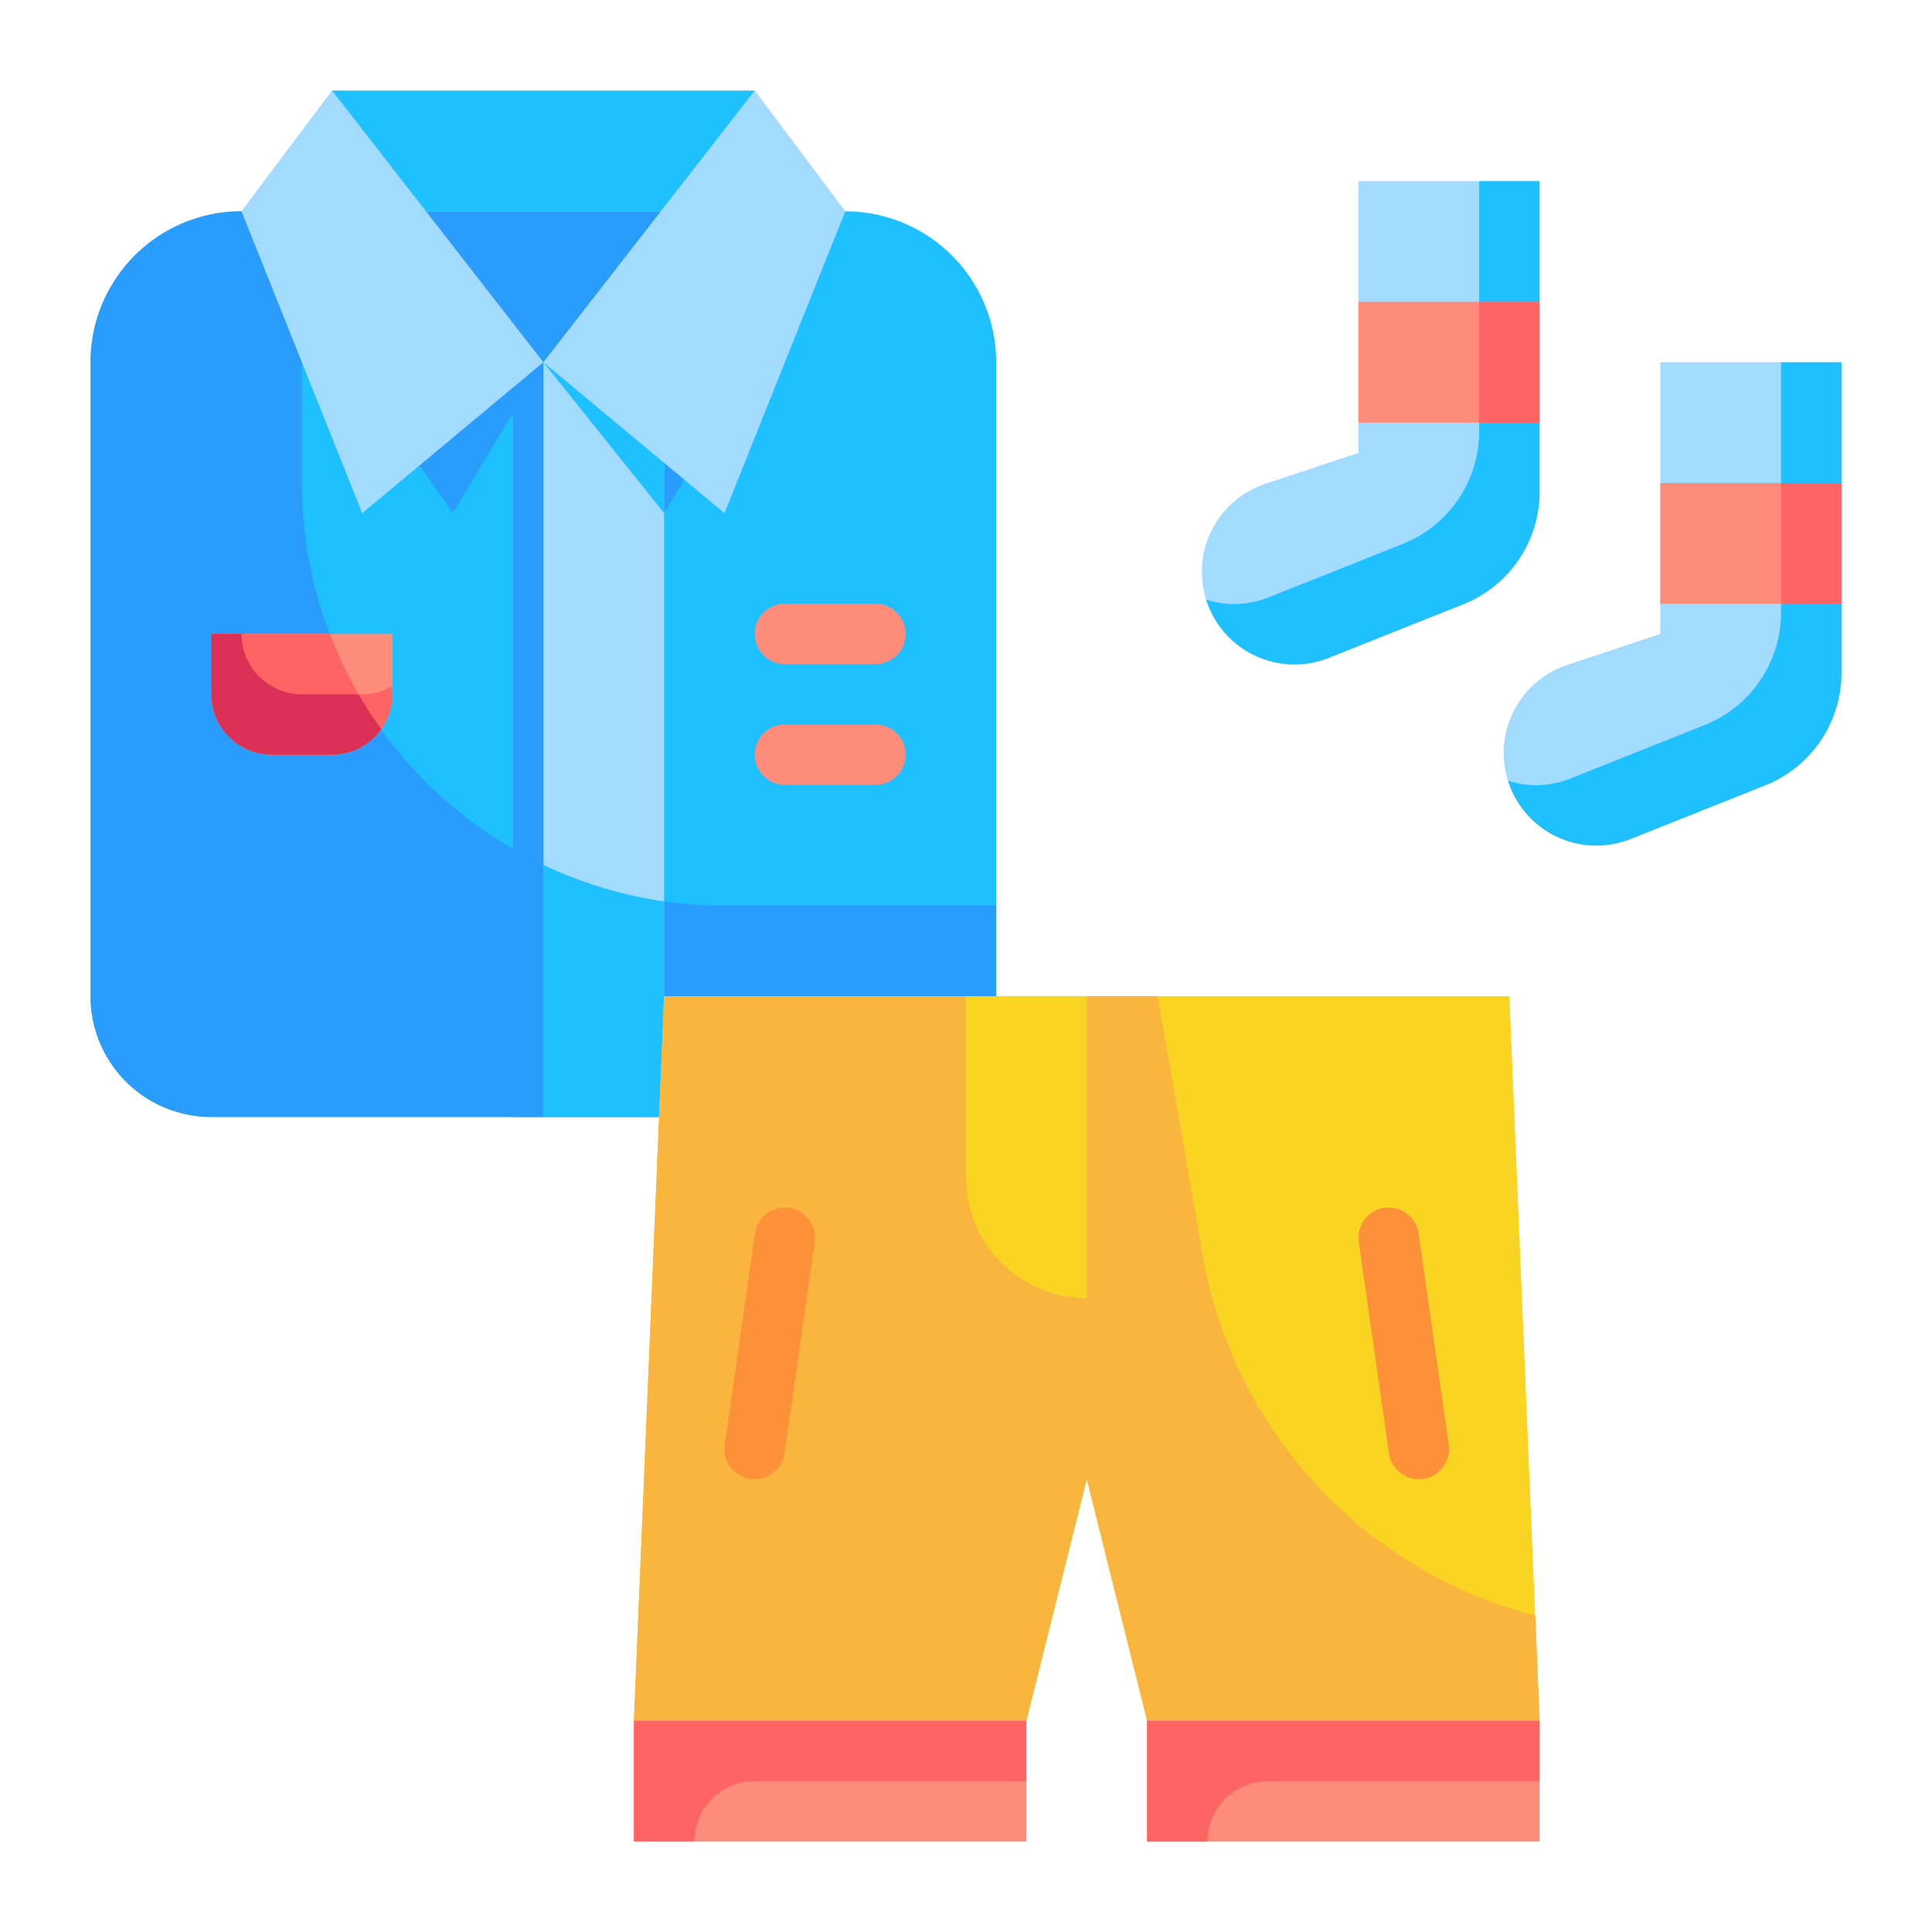 <svg height="512" viewBox="0 0 64 64" width="512" xmlns="http://www.w3.org/2000/svg"><g id="Flat"><g id="Color_copy" data-name="Color copy"><path d="m33 12v21a4 4 0 0 1 -4 4h-22a4 4 0 0 1 -4-4v-21a5 5 0 0 1 5-5h20a5 5 0 0 1 5 5z" fill="#1ec0ff"/><g fill="#299cfc"><path d="m33 30v3a4 4 0 0 1 -4 4h-22a4 4 0 0 1 -4-4v-21a5 5 0 0 1 5-5h2v9a14 14 0 0 0 14 14z"/><path d="m17 12h4v25h-4z"/><path d="m28 7-6 10-4-5 3.89-5z"/></g><path d="m18 12h4v25h-4z" fill="#a3daff"/><path d="m22 29.86v7.14h-4v-8.35a13.951 13.951 0 0 0 4 1.21z" fill="#1ec0ff"/><path d="m18 12 4 5v-5z" fill="#1ec0ff"/><path d="m18 12-3 5-7-10h6.11z" fill="#299cfc"/><path d="m11 7h14v5h-14z" fill="#299cfc"/><path d="m11 3h14v4h-14z" fill="#1ec0ff"/><path d="m24 17-6-5 7-9 3 4z" fill="#a3daff"/><path d="m12 17 6-5-7-9-3 4z" fill="#a3daff"/><path d="m7 21h6a0 0 0 0 1 0 0v2a2 2 0 0 1 -2 2h-2a2 2 0 0 1 -2-2v-2a0 0 0 0 1 0 0z" fill="#ff8b7b"/><path d="m12.63 24.16a2.008 2.008 0 0 1 -1.63.84h-2a2.006 2.006 0 0 1 -2-2v-2h3.93a13.745 13.745 0 0 0 1.7 3.16z" fill="#ff6464"/><path d="m13 22.73v.27a2.006 2.006 0 0 1 -2 2h-2a2.006 2.006 0 0 1 -2-2v-2h1a2.006 2.006 0 0 0 2 2h2a2 2 0 0 0 1-.27z" fill="#ff6464"/><path d="m29 22h-3a1 1 0 0 1 0-2h3a1 1 0 0 1 0 2z" fill="#ff8b7b"/><path d="m29 26h-3a1 1 0 0 1 0-2h3a1 1 0 0 1 0 2z" fill="#ff8b7b"/><path d="m22 33-1 24h13l2-8 2 8h13l-1-24z" fill="#f9d423"/><path d="m51 57h-13l-2-8-2 8h-13l1-24h16.35l1.49 8.57a15 15 0 0 0 11.02 11.95z" fill="#f9b53d"/><path d="m21 57h13v4h-13z" fill="#ff8b7b"/><path d="m38 57h13v4h-13z" fill="#ff8b7b"/><path d="m51 57v2h-9a2.006 2.006 0 0 0 -2 2h-2v-4z" fill="#ff6464"/><path d="m34 57v2h-9a2.006 2.006 0 0 0 -2 2h-2v-4z" fill="#ff6464"/><path d="m25 49a1 1 0 0 1 -.991-1.142l1-7a1 1 0 1 1 1.98.284l-1 7a1 1 0 0 1 -.989.858z" fill="#fc913a"/><path d="m47 49a1 1 0 0 1 -.989-.858l-1-7a1 1 0 0 1 1.98-.284l1 7a1 1 0 0 1 -.991 1.142z" fill="#fc913a"/><path d="m32 33h4a0 0 0 0 1 0 0v10a0 0 0 0 1 0 0 4 4 0 0 1 -4-4v-6a0 0 0 0 1 0 0z" fill="#f9d423"/><path d="m55 12v9l-3.088 1.029a3.07 3.07 0 0 0 -1.941 3.883 3.069 3.069 0 0 0 4.051 1.879l4.464-1.785a4 4 0 0 0 2.514-3.714v-10.292z" fill="#a3daff"/><path d="m61 12v10.29a4.015 4.015 0 0 1 -2.51 3.72l-4.47 1.78a3.066 3.066 0 0 1 -4.05-1.88.09.09 0 0 1 -.01-.05 2.817 2.817 0 0 0 .92.15 3.077 3.077 0 0 0 1.14-.22l4.47-1.78a4.015 4.015 0 0 0 2.51-3.72v-8.29z" fill="#1ec0ff"/><path d="m55 16h6v4h-6z" fill="#ff8b7b"/><path d="m59 16h2v4h-2z" fill="#ff6464"/><path d="m45 6v9l-3.088 1.029a3.07 3.07 0 0 0 -1.941 3.883 3.069 3.069 0 0 0 4.051 1.879l4.464-1.785a4 4 0 0 0 2.514-3.714v-10.292z" fill="#a3daff"/><path d="m51 6v10.29a4.015 4.015 0 0 1 -2.51 3.72l-4.47 1.78a3.066 3.066 0 0 1 -4.05-1.88.09.09 0 0 1 -.01-.05 2.817 2.817 0 0 0 .92.15 3.077 3.077 0 0 0 1.14-.22l4.47-1.78a4.015 4.015 0 0 0 2.51-3.72v-8.29z" fill="#1ec0ff"/><path d="m45 10h6v4h-6z" fill="#ff8b7b"/><path d="m49 10h2v4h-2z" fill="#ff6464"/><path d="m12.63 24.16a2.008 2.008 0 0 1 -1.63.84h-2a2.006 2.006 0 0 1 -2-2v-2h1a2.006 2.006 0 0 0 2 2h1.88a12.761 12.761 0 0 0 .75 1.16z" fill="#db3056"/></g></g></svg>